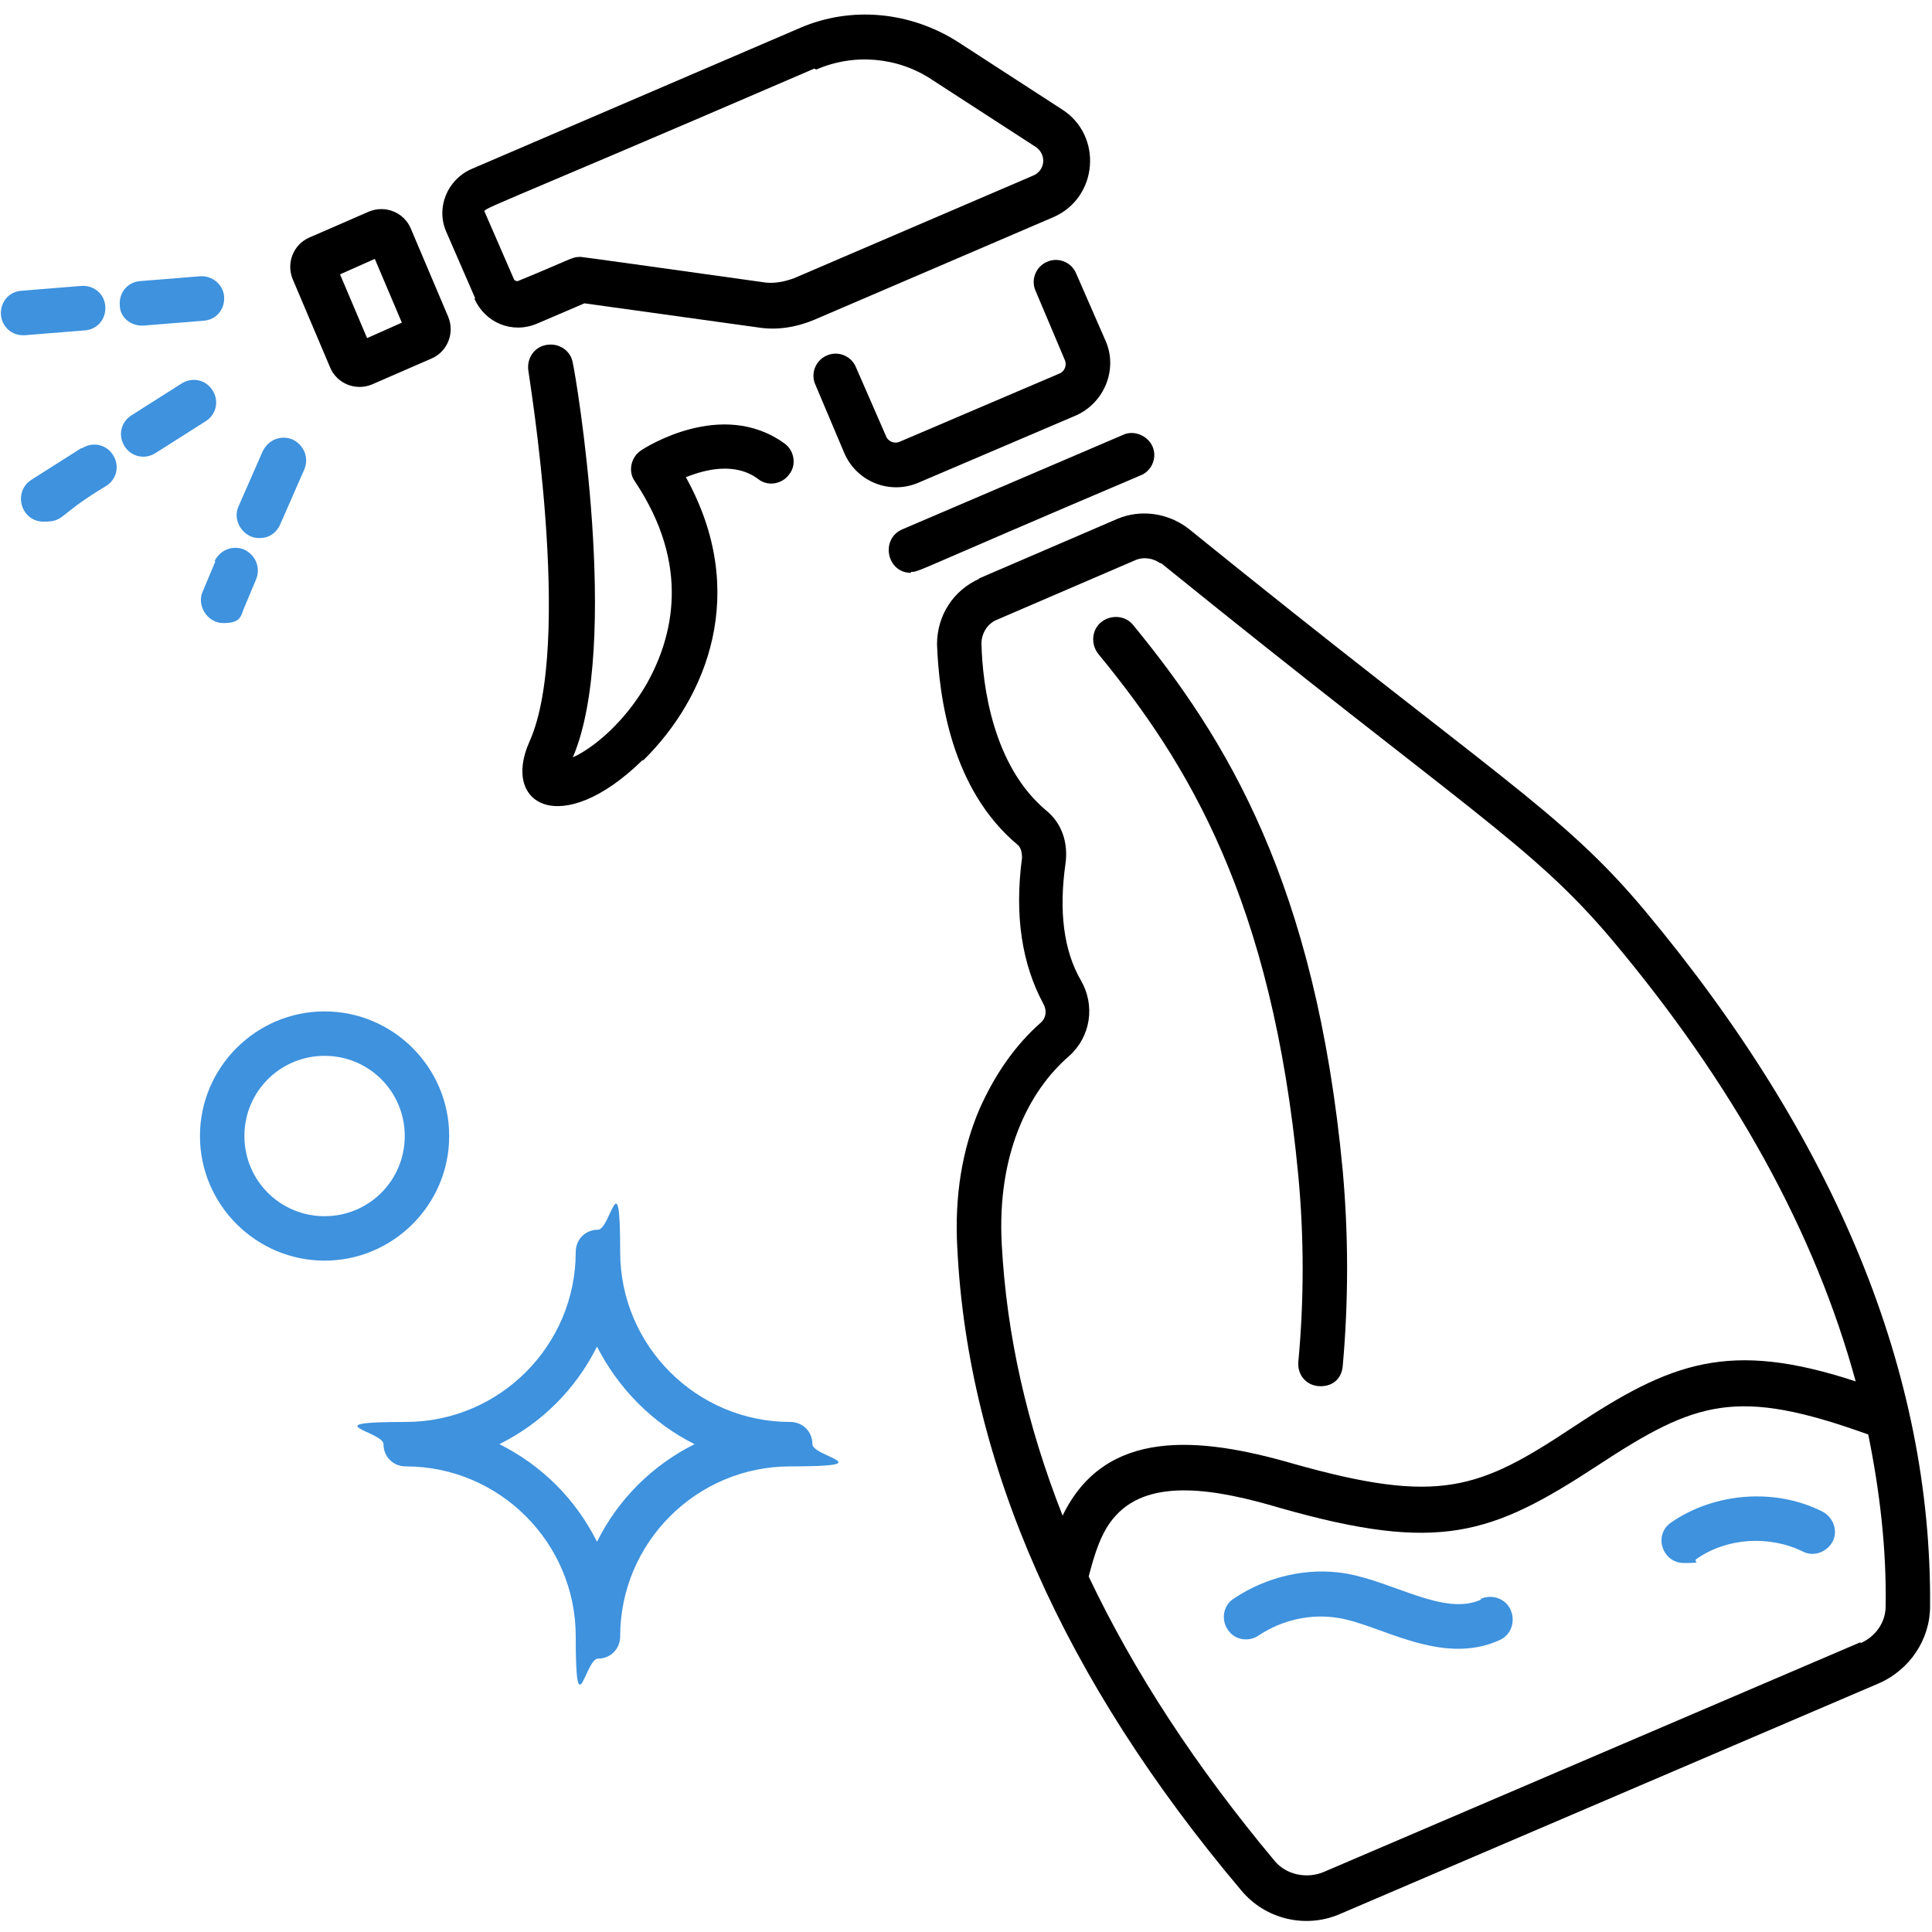 <?xml version="1.0" encoding="UTF-8"?>
<svg xmlns="http://www.w3.org/2000/svg" xmlns:xlink="http://www.w3.org/1999/xlink" id="Layer_1" data-name="Layer 1" version="1.1" viewBox="0 0 200 200">
  <defs>
    <style>
      .cls-1 {
        clip-path: url(#clippath);
      }

      .cls-2 {
        fill: none;
      }

      .cls-2, .cls-3, .cls-4 {
        stroke-width: 0px;
      }

      .cls-3 {
        fill: #000;
      }

      .cls-4 {
        fill: #3e92de;
      }
    </style>
    <clipPath id="clippath">
      <rect class="cls-2" x="96" y="52" width="104" height="147.5"></rect>
    </clipPath>
  </defs>
  <g class="cls-1">
    <path class="cls-3" d="M101.4,59.9c-2.7,1.2-4.4,3.8-4.4,6.8.2,5.3,1.4,15,8.4,20.8.3.3.4.8.4,1.3-.8,6,0,11,2.2,15.1.4.7.3,1.5-.3,2-2.6,2.3-4.7,5.3-6.3,8.9-1.8,4.2-2.6,9-2.3,14.4,1.1,22.3,11,44.7,29.4,66.5,2.5,3,6.7,4,10.3,2.4l55.6-23.8c3.3-1.4,5.4-4.6,5.4-8,.2-24.2-9.8-48.4-29.5-72-8.7-10.4-15.3-13.7-47.3-39.6-2.1-1.6-4.9-2-7.3-1l-14.4,6.2ZM192.6,170l-55.6,23.8c-1.7.7-3.8.3-5-1.1-8.2-9.8-14.6-19.6-19.3-29.5.6-2.3,1.3-4.7,2.8-6.3,3.6-4,10.6-2.7,17-.8,16.5,4.7,21.9,2.8,32.9-4.4,10.2-6.7,14.4-8.1,28-3.2,1.2,5.9,1.9,11.9,1.8,17.8,0,1.6-1,3.1-2.6,3.8ZM120.2,58.3c31.9,25.8,38.3,29.1,46.6,38.9,12.7,15.1,21.1,30.4,25.3,45.8-13.1-4.3-19.1-2-29.2,4.7-9.8,6.5-13.9,8.1-29.1,3.8-9.7-2.8-19.4-3.7-23.8,5.4-3.7-9.4-5.8-18.7-6.3-28.1-.5-9.2,2.7-15.8,7-19.5,2.2-2,2.7-5.2,1.2-7.8-1.8-3.1-2.3-7.2-1.6-12.1.3-2.2-.4-4.2-2-5.5-5.5-4.6-6.6-12.9-6.7-17.3,0-1,.6-2,1.5-2.4l14.4-6.2c.9-.4,1.9-.2,2.6.3Z"></path>
  </g>
  <path class="cls-3" d="M94.3,59.2c.9,0-.2.2,23.8-10,1.2-.5,1.7-1.9,1.2-3s-1.9-1.7-3-1.2l-22.9,9.8c-2.3,1-1.6,4.5.9,4.5Z"></path>
  <path class="cls-3" d="M49.1,30.9c1.1,2.5,3.9,3.7,6.5,2.6l4.9-2.1,18,2.5c1.9.3,3.9,0,5.8-.8l24.7-10.6c4.7-2,5.2-8.5.9-11.2l-10.8-7c-4.9-3.1-11-3.7-16.3-1.4l-34,14.6h0c-2.5,1.1-3.7,4-2.6,6.5l3,6.9ZM84.5,7.2c3.9-1.7,8.4-1.3,11.9,1l10.8,7c1.2.8,1,2.5-.3,3l-24.7,10.6c-1.1.4-2.2.6-3.3.4-21.4-3-18.7-2.6-18.9-2.6-.8,0-.8.2-6.4,2.5-.1,0-.3,0-.4-.2l-3-6.9c-.2-.5-1.6.5,34.1-14.9Z"></path>
  <path class="cls-3" d="M34.2,38.1c.7,1.6,2.6,2.4,4.3,1.7l6.2-2.7h0c1.6-.7,2.4-2.6,1.7-4.3l-3.9-9.2c-.7-1.6-2.6-2.4-4.3-1.7l-6.2,2.7c-1.6.7-2.4,2.6-1.7,4.3l3.9,9.2ZM38.8,26.8l2.8,6.6-3.6,1.6-2.8-6.6,3.6-1.6Z"></path>
  <path class="cls-3" d="M66.6,78.7c6.6-6.5,11-17.4,4.4-29.3,2-.8,5.1-1.6,7.5.2,1,.8,2.5.5,3.2-.5.8-1,.5-2.5-.5-3.2-6.5-4.7-14.5.5-14.8.7-1.1.7-1.4,2.2-.7,3.2,5.9,8.8,3.9,16.2,1.3,20.9-2.4,4.2-5.7,6.8-7.7,7.7,5-11.7.3-39.6,0-40.8-.2-1.3-1.4-2.1-2.7-1.9-1.3.2-2.1,1.4-1.9,2.7,0,.3,4.7,28.2.1,38.4-2.9,6.5,3.3,10.1,11.7,1.9Z"></path>
  <path class="cls-3" d="M108.4,27.1c-1.2.5-1.7,1.9-1.2,3l3,7.1c.3.6,0,1.3-.6,1.5l-16.4,7c-.6.3-1.3,0-1.5-.6l-3.1-7.1c-.5-1.2-1.9-1.7-3-1.2-1.2.5-1.7,1.9-1.2,3l3,7.1c1.3,3,4.7,4.3,7.6,3.1l16.4-7c2.9-1.3,4.3-4.7,3.1-7.6l-3.1-7.1c-.5-1.2-1.9-1.7-3-1.2Z"></path>
  <path class="cls-3" d="M134.4,121.7c.6,6.4.6,12.9,0,19.3-.1,1.4.9,2.5,2.3,2.5s2.2-.9,2.3-2.1c.6-6.7.6-13.5,0-20.2-2.8-29.8-12.1-44.8-21.7-56.5-.8-1-2.3-1.1-3.3-.3-1,.8-1.1,2.3-.3,3.3,9.2,11.2,18,25.4,20.7,54Z"></path>
  <path class="cls-4" d="M14.9,33.7l6.2-.5c1.3-.1,2.2-1.2,2.1-2.5-.1-1.3-1.3-2.2-2.5-2.1l-6.2.5c-1.3.1-2.2,1.2-2.1,2.5,0,1.2,1.1,2.2,2.5,2.1Z"></path>
  <path class="cls-4" d="M2.6,34.7l6.2-.5c1.3-.1,2.2-1.2,2.1-2.5-.1-1.3-1.2-2.2-2.5-2.1l-6.2.5c-1.3.1-2.2,1.2-2.1,2.5.1,1.2,1.1,2.2,2.5,2.1Z"></path>
  <path class="cls-4" d="M8.4,46.4l-5.2,3.3c-1.9,1.3-1,4.3,1.3,4.3s1.3-.6,6.5-3.7c1.1-.7,1.4-2.1.7-3.2-.7-1.1-2.1-1.4-3.2-.7Z"></path>
  <path class="cls-4" d="M22,40.4c-.7-1.1-2.1-1.4-3.2-.7l-5.2,3.3c-1.1.7-1.4,2.1-.7,3.2.7,1.1,2.1,1.4,3.2.7l5.2-3.3c1.1-.7,1.4-2.1.7-3.2Z"></path>
  <path class="cls-4" d="M26.9,55.7c.9,0,1.7-.5,2.1-1.4l2.5-5.7c.5-1.2,0-2.5-1.2-3.1-1.2-.5-2.5,0-3.1,1.2l-2.5,5.7c-.7,1.5.5,3.3,2.1,3.3Z"></path>
  <path class="cls-4" d="M22.3,58.1l-1.3,3.1c-.7,1.5.5,3.3,2.1,3.3s1.8-.5,2.1-1.4l1.3-3.1c.5-1.2,0-2.5-1.2-3.1-1.2-.5-2.5,0-3.1,1.2Z"></path>
  <path class="cls-4" d="M84.1,149.5c0-1.3-1-2.3-2.3-2.3-9.7,0-17.6-7.9-17.6-17.6s-1-2.3-2.3-2.3-2.3,1-2.3,2.3c0,9.7-7.9,17.6-17.6,17.6s-2.3,1-2.3,2.3,1,2.3,2.3,2.3c9.7,0,17.6,7.9,17.6,17.6s1,2.3,2.3,2.3,2.3-1,2.3-2.3c0-9.7,7.9-17.6,17.6-17.6s2.3-1,2.3-2.3ZM61.8,159.6c-2.2-4.4-5.7-7.9-10.1-10.1,4.4-2.2,7.9-5.7,10.1-10.1,2.2,4.3,5.7,7.9,10.1,10.1-4.4,2.2-7.9,5.7-10.1,10.1Z"></path>
  <path class="cls-4" d="M46.5,117.6c0-7.1-5.8-12.9-12.9-12.9s-12.9,5.8-12.9,12.9,5.8,12.9,12.9,12.9,12.9-5.8,12.9-12.9ZM33.6,125.9c-4.6,0-8.3-3.7-8.3-8.3s3.7-8.3,8.3-8.3,8.3,3.7,8.3,8.3-3.7,8.3-8.3,8.3Z"></path>
  <path class="cls-4" d="M153.3,165.6c-3.8,1.7-8.9-1.8-13.9-2.7-4-.7-8.3.3-11.7,2.6-1.1.7-1.3,2.2-.6,3.2.7,1.1,2.2,1.3,3.2.6,2.4-1.6,5.4-2.3,8.3-1.8,4.3.7,10.6,5,16.6,2.3,1.2-.5,1.7-1.9,1.2-3.1-.5-1.2-1.9-1.7-3.1-1.2Z"></path>
  <path class="cls-4" d="M188.7,156.5c-4.9-2.5-11.2-2-15.7,1.1-1.9,1.3-.9,4.2,1.3,4.2s.9-.1,1.3-.4c3.1-2.2,7.5-2.5,11-.8,1.1.6,2.5.1,3.1-1,.6-1.1.1-2.5-1-3.1Z"></path>
</svg>
